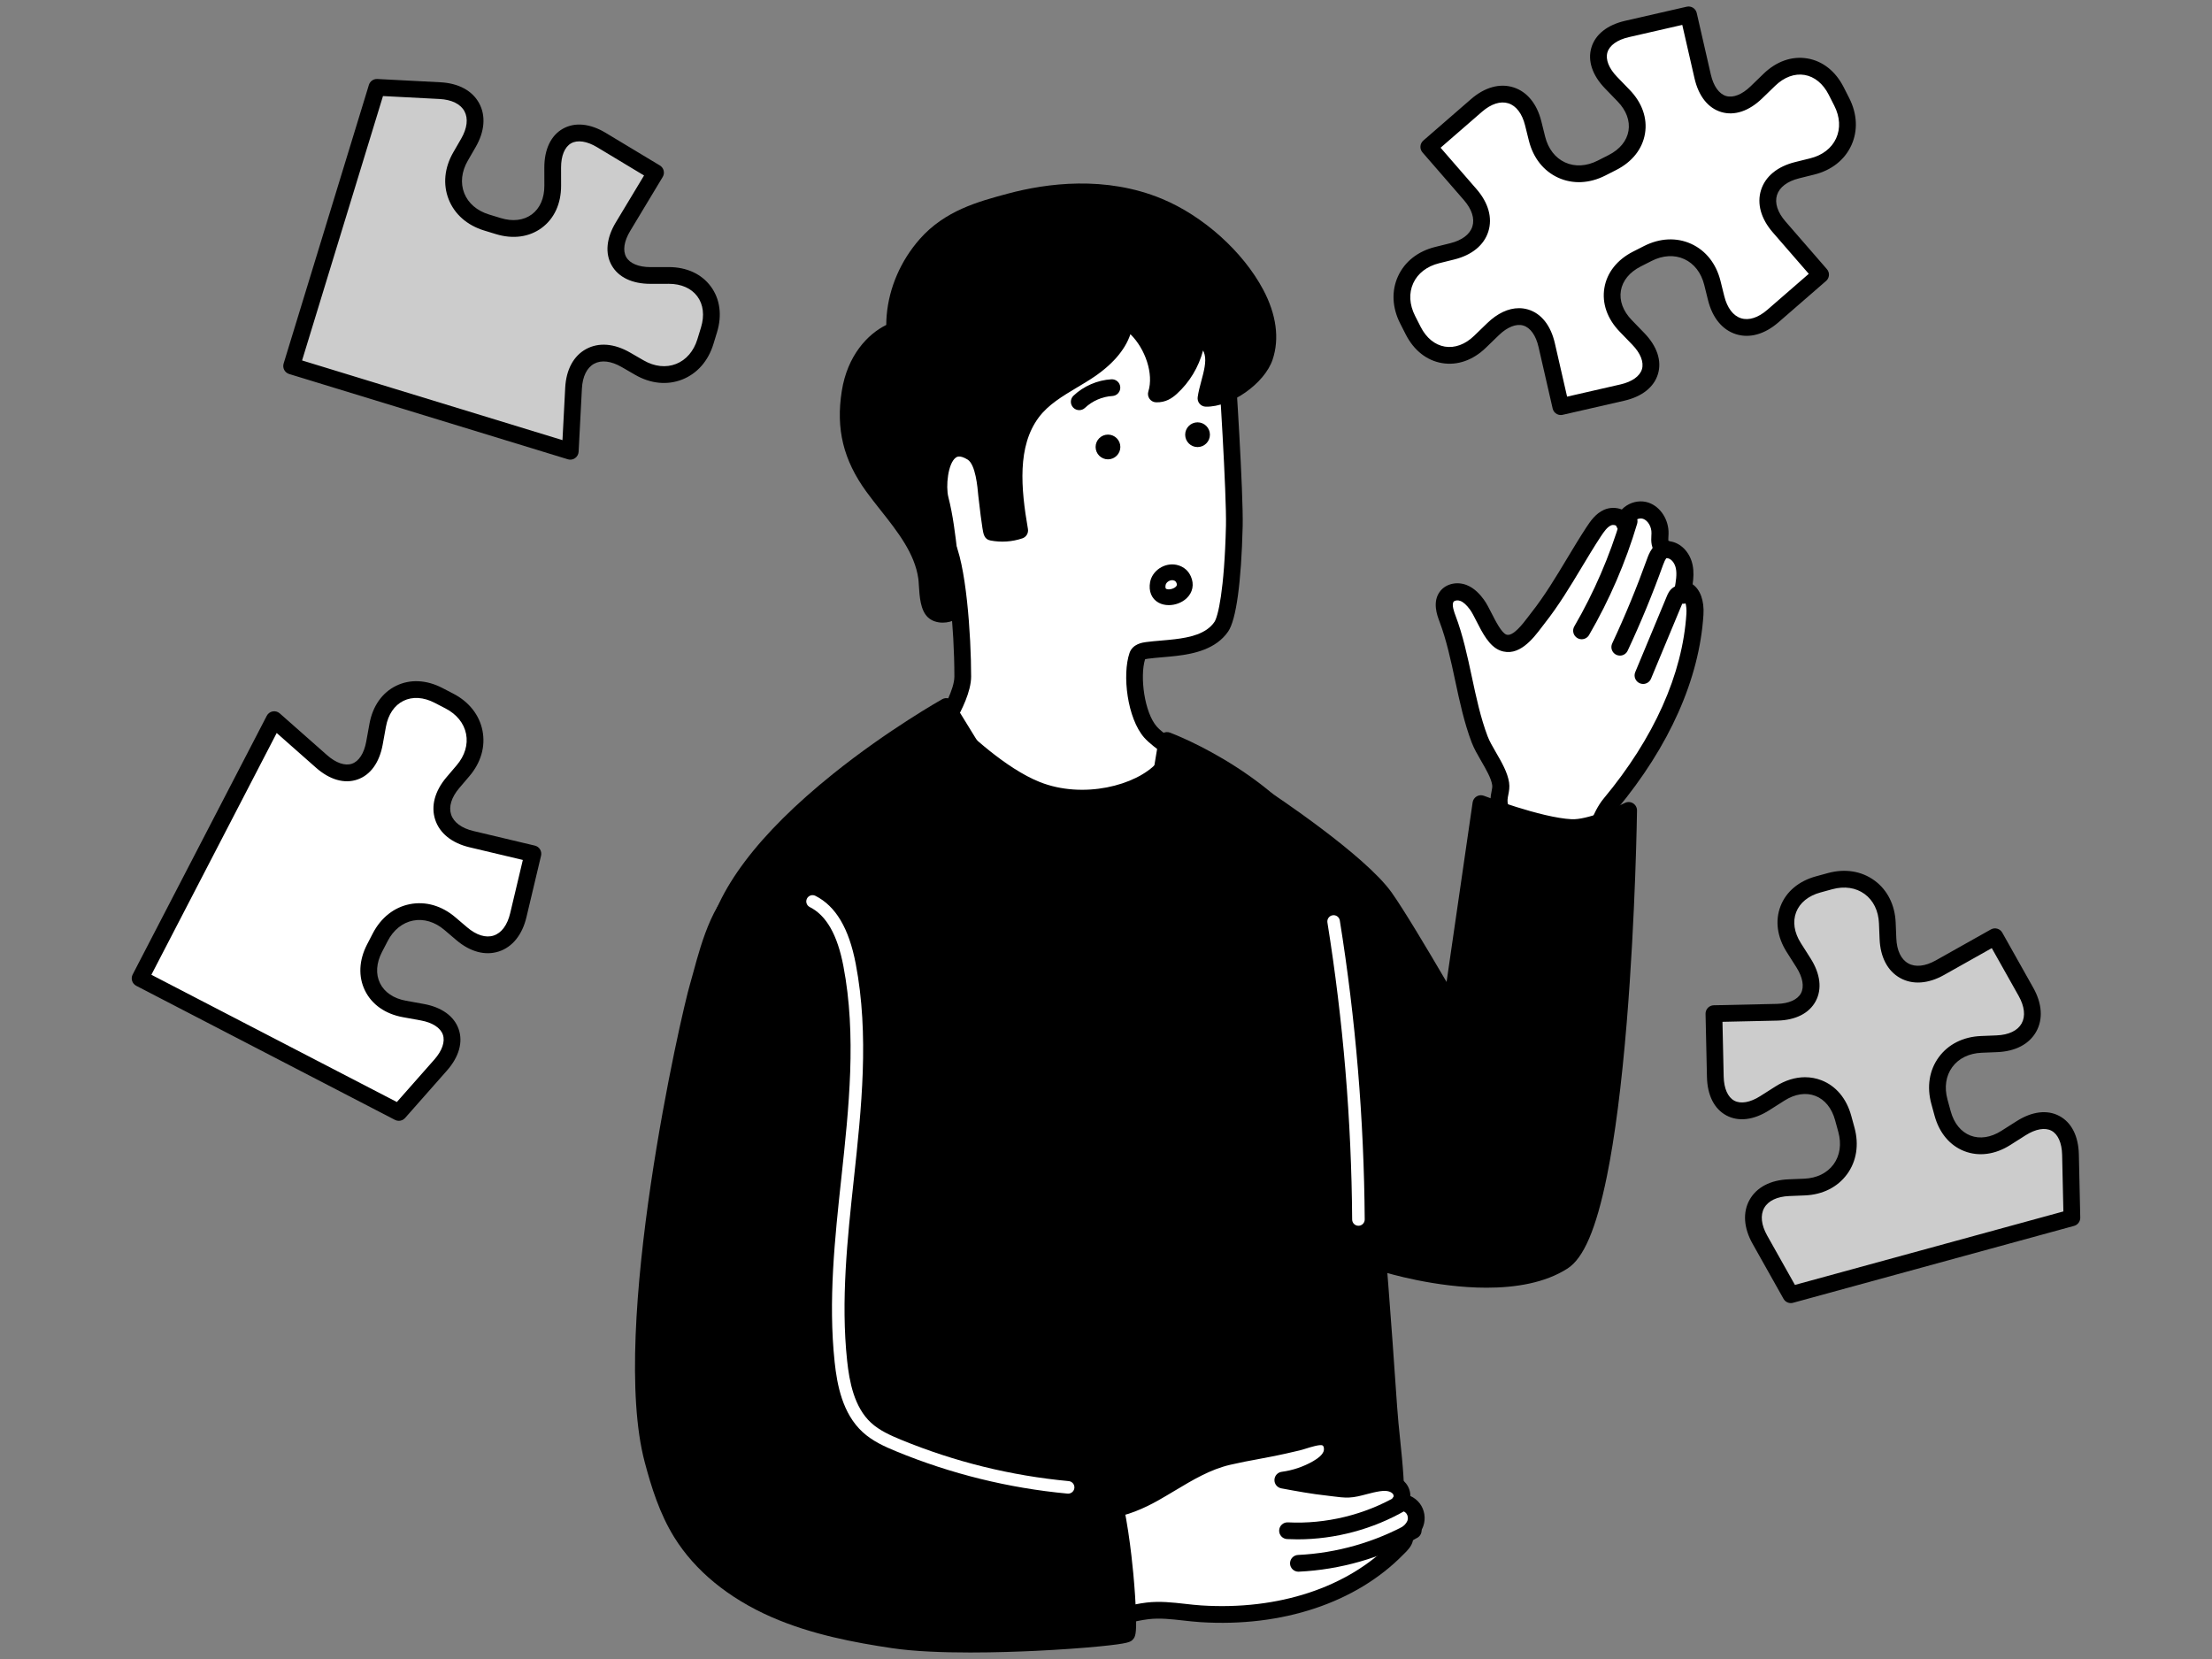 <?xml version="1.0" encoding="UTF-8"?><svg id="uuid-68271bc5-3a0b-4838-ab0e-210788620035" xmlns="http://www.w3.org/2000/svg" viewBox="0 0 680 510"><rect x="0" y="0" width="680" height="510" fill="#808080" stroke="none"/><g><path d="m201.525,53.068l-16.635-10.016c-8.254-4.97-14.997-1.153-14.982,8.482l.01,5.579c.014,9.633-7.513,15.21-16.726,12.391l-3.616-1.107c-9.214-2.819-12.809-11.952-7.99-20.295l2.402-4.16c4.819-8.342.889-15.578-8.732-16.079l-19.391-1.008h0l-26.214,85.66h0l85.661,26.215,1.01-19.392c.5-9.622,7.737-13.552,16.08-8.734l4.159,2.402c8.343,4.819,17.477,1.224,20.296-7.989l1.106-3.616c2.82-9.214-2.756-16.74-12.392-16.726l-5.578.009c-9.635.014-13.452-6.727-8.481-14.983l10.015-16.633Z" fill="#ccc"/><path d="m175.311,141.302c-.252,0-.506-.037-.753-.113l-85.661-26.215c-1.359-.416-2.123-1.854-1.707-3.213l26.214-85.66c.346-1.129,1.411-1.881,2.594-1.817l19.391,1.008c5.581.29,9.811,2.578,11.909,6.441,2.098,3.863,1.713,8.656-1.082,13.495l-2.402,4.16c-1.931,3.343-2.322,6.891-1.101,9.99,1.22,3.1,3.925,5.428,7.616,6.558l3.617,1.107c3.655,1.119,7.042.716,9.538-1.133,2.495-1.849,3.867-4.972,3.861-8.793l-.01-5.578c-.009-5.629,2.014-9.877,5.695-11.961,3.682-2.084,8.365-1.633,13.187,1.271l16.635,10.016c1.217.733,1.61,2.314.877,3.531l-10.015,16.633c-1.877,3.117-2.314,6.032-1.202,7.998,1.11,1.961,3.825,3.085,7.449,3.085h.026l5.577-.01h.032c5.484,0,10.067,2.11,12.907,5.944,2.846,3.84,3.527,8.851,1.918,14.108l-1.106,3.616c-1.598,5.221-5.005,9.091-9.594,10.898-4.59,1.807-9.721,1.297-14.449-1.433l-4.159-2.402c-3.23-1.866-6.237-2.227-8.466-1.016-2.23,1.211-3.564,3.929-3.758,7.655l-1.01,19.391c-.041.792-.444,1.52-1.094,1.974-.438.307-.954.465-1.476.465Zm-82.447-30.496l80.049,24.498.838-16.1c.29-5.582,2.578-9.812,6.441-11.91,3.863-2.098,8.656-1.714,13.495,1.081l4.159,2.402c3.342,1.931,6.89,2.321,9.991,1.102,3.1-1.221,5.429-3.925,6.558-7.615l1.106-3.616c1.119-3.656.717-7.044-1.132-9.539-1.845-2.491-4.96-3.861-8.772-3.861h-.024l-5.578.01h-.034c-5.613,0-9.847-2.022-11.927-5.695-2.084-3.682-1.633-8.365,1.271-13.188l8.688-14.429-14.431-8.689c-3.117-1.876-6.031-2.314-7.997-1.201-1.966,1.113-3.09,3.837-3.085,7.475l.01,5.578c.008,5.497-2.103,10.091-5.944,12.937-3.841,2.846-8.852,3.527-14.108,1.919l-3.617-1.107c-5.221-1.598-9.091-5.004-10.898-9.593-1.807-4.589-1.298-9.721,1.433-14.449l2.402-4.16c1.866-3.23,2.227-6.237,1.016-8.466-1.211-2.229-3.929-3.563-7.654-3.758l-17.385-.904-24.874,81.279Z"/></g><g><path d="m122.601,341.984l12.851-14.557c6.375-7.224,3.836-14.543-5.643-16.266l-5.489-.996c-9.481-1.722-13.608-10.13-9.174-18.684l1.74-3.358c4.434-8.554,14.066-10.445,21.404-4.201l3.657,3.112c7.338,6.244,15.164,3.684,17.391-5.691l4.487-18.892h0s-18.891-4.487-18.891-4.487c-9.374-2.227-11.936-10.053-5.692-17.391l3.113-3.658c6.244-7.338,4.354-16.969-4.2-21.404l-3.359-1.74c-8.555-4.434-16.962-.306-18.684,9.175l-.998,5.489c-1.721,9.48-9.04,12.019-16.265,5.643l-14.557-12.851h0s-41.224,79.533-41.224,79.533l79.533,41.225h0Z" fill="#fff"/><path d="m122.6,344.557c-.402,0-.808-.094-1.183-.288l-79.532-41.224c-1.262-.654-1.754-2.207-1.1-3.469l41.224-79.533c.365-.704,1.033-1.2,1.812-1.345.778-.145,1.581.076,2.175.601l14.557,12.851c2.728,2.407,5.516,3.36,7.65,2.623,2.134-.741,3.73-3.218,4.38-6.796l.998-5.489c.982-5.409,3.887-9.548,8.178-11.655,4.29-2.107,9.341-1.873,14.222.656l3.358,1.74c4.849,2.514,8.042,6.564,8.991,11.404.949,4.839-.477,9.794-4.015,13.952l-3.113,3.658c-2.417,2.841-3.314,5.733-2.525,8.144.789,2.411,3.223,4.214,6.852,5.076l18.891,4.488c.664.157,1.238.572,1.596,1.153.358.581.47,1.28.313,1.944l-4.488,18.891c-1.292,5.438-4.304,9.186-8.482,10.553-4.177,1.365-8.823.125-13.08-3.498l-3.657-3.112c-2.939-2.501-6.358-3.523-9.628-2.884-3.27.642-6.049,2.883-7.825,6.309l-1.74,3.357c-1.76,3.394-1.975,6.799-.606,9.587,1.369,2.788,4.194,4.699,7.955,5.382l5.488.996c5.538,1.006,9.352,3.761,10.739,7.757,1.387,3.997.1,8.522-3.625,12.743l-12.851,14.557c-.502.568-1.21.87-1.93.87Zm-76.063-44.898l75.464,39.116,11.521-13.051c2.407-2.727,3.362-5.516,2.622-7.651-.74-2.134-3.218-3.731-6.796-4.381l-5.488-.996c-5.409-.982-9.548-3.886-11.655-8.177-2.107-4.291-1.874-9.343.656-14.223l1.74-3.358c2.513-4.848,6.563-8.041,11.403-8.991,4.839-.951,9.795.475,13.953,4.014l3.657,3.112c2.842,2.418,5.734,3.315,8.145,2.525,2.411-.789,4.214-3.222,5.076-6.852l3.893-16.388-16.388-3.893c-5.438-1.292-9.186-4.304-10.554-8.482-1.367-4.178-.126-8.823,3.497-13.08l3.113-3.658c2.501-2.939,3.526-6.358,2.884-9.627-.641-3.27-2.882-6.049-6.309-7.826l-3.358-1.739c-3.394-1.759-6.799-1.974-9.586-.606-2.788,1.369-4.699,4.195-5.383,7.956l-.997,5.489c-1.006,5.538-3.76,9.351-7.756,10.738-3.996,1.387-8.522.1-12.743-3.626l-12.087-10.67-38.524,74.322Z"/></g><g><path d="m479.815,125.02l18.928-4.336c9.392-2.152,11.595-9.579,4.897-16.504l-3.879-4.01c-6.698-6.927-5.151-16.164,3.439-20.529l3.371-1.713c8.59-4.366,17.517-.287,19.839,9.064l1.158,4.662c2.322,9.351,10.173,11.832,17.447,5.514l14.658-12.733h0s-12.733-14.659-12.733-14.659c-6.318-7.274-3.836-15.126,5.515-17.449l4.659-1.157c9.353-2.322,13.432-11.25,9.066-19.84l-1.713-3.371c-4.366-8.59-13.604-10.137-20.53-3.438l-4.008,3.879c-6.927,6.698-14.354,4.494-16.507-4.899l-4.336-18.926h0l-18.927,4.336c-9.392,2.153-11.595,9.579-4.896,16.505l3.878,4.009c6.699,6.926,5.151,16.165-3.438,20.531l-3.371,1.713c-8.59,4.366-17.517.287-19.841-9.065l-1.156-4.66c-2.323-9.352-10.174-11.832-17.448-5.515l-14.66,12.734,12.732,14.659c6.319,7.274,3.838,15.126-5.512,17.448l-4.661,1.157c-9.351,2.323-13.431,11.251-9.065,19.841l1.714,3.372c4.365,8.588,13.604,10.136,20.53,3.438l4.01-3.878c6.926-6.699,14.353-4.495,16.503,4.896l4.338,18.929h0Z" fill="#fff"/><path d="m479.816,127.594c-.79,0-1.561-.364-2.059-1.029-.224-.299-.377-.638-.455-.992l-4.333-18.906c-.812-3.545-2.519-5.948-4.684-6.59-2.166-.642-4.907.439-7.522,2.968l-4.009,3.879c-3.952,3.822-8.726,5.491-13.439,4.702-4.715-.789-8.683-3.923-11.173-8.823l-1.714-3.372c-2.474-4.868-2.708-10.019-.658-14.505,2.049-4.486,6.097-7.682,11.396-8.999l4.662-1.157c3.62-.899,6.034-2.726,6.798-5.145.764-2.419-.162-5.302-2.609-8.118l-12.732-14.66c-.932-1.072-.818-2.698.255-3.629l14.66-12.734c4.22-3.665,8.851-4.955,13.043-3.629,4.191,1.325,7.242,5.041,8.589,10.466l1.157,4.661c.931,3.746,3.113,6.572,6.143,7.956,3.031,1.385,6.594,1.184,10.035-.565l3.371-1.713c3.408-1.732,5.567-4.374,6.08-7.437.513-3.063-.668-6.264-3.326-9.011l-3.878-4.01c-3.913-4.045-5.406-8.506-4.204-12.562,1.203-4.055,4.887-6.981,10.374-8.24l18.928-4.336c1.386-.317,2.765.548,3.083,1.934l4.336,18.926c.813,3.546,2.521,5.948,4.687,6.591,2.167.643,4.908-.439,7.523-2.968l4.007-3.878c3.952-3.823,8.724-5.495,13.439-4.703,4.715.789,8.683,3.923,11.174,8.824l1.713,3.371c2.474,4.868,2.708,10.02.658,14.505-2.05,4.486-6.098,7.681-11.398,8.997l-4.66,1.157c-3.621.899-6.035,2.727-6.8,5.145-.764,2.419.162,5.302,2.608,8.119l12.695,14.616c.237.261.421.572.536.916.341,1.024.005,2.135-.805,2.801l-14.607,12.689c-4.22,3.665-8.851,4.955-13.043,3.63-4.191-1.324-7.241-5.041-8.588-10.466l-1.158-4.662c-.93-3.746-3.111-6.571-6.142-7.956-3.03-1.383-6.594-1.183-10.035.565l-3.372,1.713c-3.408,1.732-5.568,4.373-6.081,7.436-.513,3.062.668,6.263,3.326,9.011l3.879,4.01c3.913,4.045,5.406,8.506,4.203,12.561-1.203,4.056-4.887,6.982-10.375,8.24l-18.846,4.317c-.216.057-.436.085-.655.085Zm-12.868-32.856c.948,0,1.884.134,2.8.406,4.055,1.204,6.98,4.888,8.237,10.374l3.763,16.419,16.42-3.762c3.546-.813,5.948-2.521,6.59-4.687.642-2.165-.439-4.907-2.968-7.521l-3.879-4.011c-3.822-3.951-5.491-8.724-4.702-13.438.789-4.714,3.924-8.682,8.825-11.173l3.371-1.713c4.868-2.474,10.019-2.708,14.504-.659,4.486,2.049,7.681,6.097,8.997,11.396l1.158,4.662c.899,3.62,2.726,6.035,5.145,6.799,2.419.766,5.302-.161,8.118-2.608l12.716-11.046-11.045-12.717c-3.665-4.22-4.954-8.852-3.63-13.043,1.325-4.192,5.042-7.242,10.467-8.589l4.66-1.157c3.747-.93,6.573-3.112,7.957-6.142,1.384-3.03,1.184-6.594-.565-10.035l-1.713-3.371c-1.732-3.408-4.373-5.568-7.437-6.081-3.064-.514-6.263.668-9.011,3.326l-4.008,3.879c-4.048,3.913-8.509,5.407-12.565,4.203-4.056-1.204-6.982-4.888-8.239-10.375l-3.762-16.418-16.419,3.762c-3.546.813-5.948,2.521-6.59,4.687-.642,2.165.44,4.907,2.969,7.521l3.878,4.01c3.822,3.951,5.491,8.724,4.702,13.439-.789,4.715-3.923,8.683-8.824,11.174l-3.371,1.713c-4.867,2.474-10.019,2.708-14.505.658-4.486-2.049-7.682-6.097-8.999-11.397l-1.157-4.661c-.899-3.62-2.727-6.035-5.145-6.799-2.419-.764-5.302.162-8.118,2.608l-12.717,11.046,11.045,12.717c3.665,4.219,4.955,8.851,3.631,13.043-1.324,4.191-5.041,7.242-10.465,8.589l-4.662,1.157c-3.746.931-6.571,3.112-7.956,6.143-1.384,3.03-1.184,6.594.565,10.035l1.713,3.372c1.732,3.408,4.373,5.567,7.436,6.08,3.063.515,6.264-.668,9.011-3.325l4.009-3.879c3.133-3.03,6.515-4.609,9.764-4.609Z"/></g><g><path d="m636.932,374.371l-.429-19.414c-.214-9.633-7.043-13.289-15.178-8.125l-4.71,2.99c-8.134,5.163-16.871,1.785-19.414-7.509l-.998-3.648c-2.543-9.294,3.253-17.214,12.88-17.603l4.8-.195c9.627-.388,13.641-7.578,8.921-15.977l-9.515-16.926h0l-16.926,9.515c-8.399,4.72-15.588.707-15.977-8.92l-.193-4.799c-.388-9.628-8.31-15.423-17.604-12.88l-3.647.998c-9.294,2.543-12.672,11.28-7.509,19.414l2.99,4.709c5.164,8.135,1.507,14.964-8.125,15.178l-19.414.43h0l.43,19.413c.213,9.633,7.043,13.289,15.177,8.125l4.71-2.99c8.135-5.164,16.871-1.784,19.414,7.509l.998,3.648c2.543,9.293-3.253,17.215-12.879,17.602l-4.8.195c-9.626.387-13.641,7.578-8.919,15.977l9.514,16.927,86.405-23.645Z" fill="#ccc"/><path d="m550.526,400.588c-.912,0-1.779-.487-2.243-1.313l-9.514-16.927c-2.739-4.873-3.067-9.67-.924-13.508,2.143-3.838,6.399-6.076,11.983-6.3l4.799-.194c3.857-.155,7.064-1.722,9.031-4.41,1.967-2.689,2.49-6.22,1.471-9.943l-.999-3.648c-1.009-3.687-3.16-6.334-6.056-7.455-2.897-1.12-6.27-.61-9.497,1.439l-4.71,2.99c-4.752,3.016-9.423,3.578-13.152,1.582s-5.852-6.195-5.976-11.823l-.43-19.412c-.015-.682.241-1.343.713-1.836.472-.493,1.12-.779,1.802-.794l19.414-.43c3.636-.081,6.334-1.269,7.399-3.261,1.066-1.991.559-4.895-1.39-7.966l-2.99-4.709c-2.946-4.642-3.619-9.653-1.894-14.111,1.724-4.459,5.594-7.712,10.896-9.163l3.647-.998c5.266-1.442,10.36-.631,14.341,2.282,3.98,2.912,6.293,7.52,6.513,12.976l.193,4.799c.15,3.727,1.453,6.461,3.667,7.697,2.215,1.236,5.225.911,8.478-.916l16.926-9.515c1.238-.697,2.808-.257,3.504.982l9.515,16.926c2.739,4.873,3.066,9.67.923,13.508-2.143,3.838-6.399,6.075-11.983,6.3l-4.799.194c-3.857.155-7.064,1.722-9.031,4.411s-2.49,6.219-1.471,9.942l.998,3.648c1.009,3.687,3.16,6.335,6.057,7.455,2.897,1.12,6.269.61,9.497-1.44l4.71-2.99c4.752-3.016,9.423-3.578,13.152-1.582,3.73,1.997,5.853,6.195,5.977,11.823l.429,19.414c.026,1.18-.754,2.227-1.893,2.538l-86.405,23.644c-.226.062-.454.092-.679.092Zm4.374-69.434c1.721,0,3.412.31,5.031.937,4.458,1.724,7.712,5.594,9.163,10.896l.999,3.648c1.441,5.267.631,10.359-2.282,14.34-2.912,3.98-7.521,6.293-12.976,6.513l-4.799.194c-3.728.15-6.461,1.452-7.698,3.667-1.237,2.215-.911,5.226.917,8.478l8.529,15.175,82.53-22.584-.385-17.405c-.081-3.637-1.269-6.334-3.261-7.4-1.992-1.065-4.895-.559-7.965,1.391l-4.71,2.99c-4.641,2.945-9.652,3.618-14.111,1.895-4.459-1.725-7.713-5.594-9.164-10.897l-.998-3.648c-1.441-5.266-.631-10.359,2.281-14.339,2.912-3.981,7.521-6.294,12.976-6.514l4.799-.195c3.728-.15,6.461-1.452,7.698-3.667,1.237-2.215.912-5.225-.916-8.478l-8.254-14.682-14.683,8.254c-4.873,2.738-9.67,3.067-13.508.923-3.838-2.143-6.075-6.398-6.301-11.983l-.193-4.799c-.155-3.856-1.721-7.063-4.41-9.03-2.689-1.968-6.22-2.49-9.944-1.471l-3.647.998c-3.687,1.009-6.335,3.16-7.455,6.057-1.121,2.897-.61,6.27,1.439,9.497l2.989,4.709c3.017,4.752,3.579,9.423,1.582,13.152s-6.195,5.852-11.822,5.977l-16.842.372.373,16.84c.081,3.637,1.269,6.334,3.26,7.4,1.992,1.067,4.895.56,7.965-1.39l4.71-2.99c2.956-1.876,6.062-2.83,9.08-2.83Z"/></g><g><g><g><g><path d="m461.075,248.08c-.843-3.005.603-4.794.237-7.171-.667-4.329-4.855-9.423-6.451-13.624-4.468-11.763-5.431-25.421-9.899-37.184-.842-2.218-1.619-4.931-.132-6.78,1.151-1.432,3.332-1.699,5.045-1.037,1.714.662,3.031,2.065,4.124,3.542,2.172,2.937,4.532,10.31,8.088,11.692,4.384,1.704,8.415-4.616,10.711-7.524,6.533-8.274,11.34-17.719,17.108-26.508,1.141-1.719,2.38-3.523,4.263-4.366,1.883-.843,4.574-.216,5.183,1.755.237-2.938,3.838-4.831,6.62-3.859,2.783.972,4.436,4.084,4.339,7.03-.051,1.552-.369,3.443.881,4.363.649.478,1.515.494,2.295.696,2.272.587,3.811,2.827,4.274,5.128s.058,4.676-.349,6.987c3.071.441,3.829,4.507,3.633,7.604-1.368,21.616-12.182,41.701-26.042,58.346-4.037,4.848-5.011,13.553-10.614,15.848-5.94,2.433-14.572-1.646-18.393-6.092-2.083-2.422-4.053-5.751-4.922-8.847Z" fill="#fff"/><path d="m480.418,266.365c-2.188,0-4.545-.453-6.943-1.356-3.695-1.39-7.234-3.772-9.469-6.371-2.505-2.914-4.546-6.596-5.459-9.849h0c-.648-2.308-.3-4.071-.021-5.487.156-.794.28-1.42.191-1.993-.323-2.098-1.856-4.745-3.338-7.306-1.108-1.915-2.254-3.894-2.972-5.785-2.305-6.069-3.707-12.63-5.063-18.976-1.315-6.152-2.674-12.514-4.836-18.208-.696-1.832-2.325-6.123.276-9.358,1.787-2.222,5.093-2.979,8.038-1.841,2.525.975,4.228,2.996,5.289,4.431.842,1.138,1.628,2.684,2.46,4.32,1.199,2.357,3.011,5.919,4.468,6.485,2.026.786,5.129-3.319,6.796-5.525.324-.429.626-.828.903-1.178,4.09-5.181,7.587-10.999,10.969-16.626,1.923-3.199,3.911-6.506,6.004-9.696,1.165-1.755,2.75-4.143,5.386-5.322,1.686-.755,3.758-.785,5.472-.093.409-.434.879-.826,1.403-1.168,2.079-1.354,4.646-1.701,6.867-.924,3.674,1.284,6.238,5.319,6.098,9.595-.008.238-.021.483-.035.732-.023.42-.059,1.069-.017,1.439.127.028.278.055.395.077.292.054.583.11.866.183,3.043.786,5.473,3.593,6.19,7.151.412,2.042.272,4.04.003,5.904,2.342,1.632,3.603,5.023,3.328,9.372-1.249,19.726-10.462,40.426-26.644,59.86-1.342,1.612-2.342,3.846-3.401,6.211-1.89,4.222-3.844,8.588-8.235,10.387-1.495.612-3.175.917-4.969.917Zm-16.814-18.995c.705,2.513,2.386,5.519,4.385,7.844,3.435,3.996,10.914,7.211,15.407,5.374,2.447-1.002,3.897-4.242,5.432-7.672,1.157-2.586,2.354-5.259,4.159-7.426,15.465-18.572,24.261-38.225,25.439-56.831.158-2.492-.477-4.708-1.386-4.838-.704-.102-1.336-.483-1.753-1.059-.417-.575-.583-1.296-.46-1.996.36-2.049.733-4.169.361-6.013-.312-1.55-1.282-2.826-2.357-3.104-.166-.043-.336-.072-.506-.104-.734-.136-1.741-.322-2.69-1.021-2.218-1.633-2.068-4.336-1.978-5.951.012-.208.023-.414.03-.614.065-1.975-1.068-3.936-2.581-4.465-.674-.235-1.564-.091-2.268.368-.244.159-.818.597-.868,1.223-.101,1.255-1.079,2.262-2.331,2.399-1.247.142-2.424-.633-2.796-1.836-.118-.184-.945-.426-1.601-.132-1.155.517-2.071,1.799-3.147,3.421-2.029,3.092-3.99,6.354-5.886,9.509-3.466,5.767-7.051,11.731-11.349,17.174-.257.325-.536.695-.835,1.091-2.68,3.545-7.165,9.479-12.889,7.254-3.326-1.293-5.409-5.387-7.246-8.999-.73-1.436-1.42-2.793-2.002-3.579-1.068-1.443-2.008-2.287-2.958-2.654-.759-.293-1.717-.184-2.053.233-.717.891.23,3.384.541,4.203,2.305,6.069,3.707,12.63,5.063,18.976,1.315,6.152,2.674,12.514,4.836,18.208.567,1.493,1.558,3.206,2.608,5.019,1.725,2.981,3.509,6.064,3.983,9.137.229,1.483-.015,2.718-.229,3.808-.223,1.132-.384,1.951-.075,3.053h0Z"/></g><path d="m505.119,210.258c-.336,0-.678-.065-1.008-.202-1.339-.557-1.973-2.095-1.415-3.433l9.711-23.328c.284-.683.761-1.828,1.874-2.628.882-.633,2.04-.876,3.098-.654.988.208,1.806.788,2.304,1.633.736,1.249.321,2.859-.929,3.596-.506.299-1.07.408-1.613.349l-9.596,23.05c-.42,1.009-1.397,1.618-2.426,1.618Z"/><path d="m497.988,201.545c-.373,0-.752-.08-1.112-.249-1.313-.615-1.88-2.179-1.264-3.492,3.951-8.436,7.549-17.157,10.695-25.922.543-1.514,1.815-5.061,5.284-5.677,1.428-.254,2.791.698,3.045,2.126.254,1.428-.698,2.791-2.126,3.045-.004.001-.481.109-1.26,2.28-3.2,8.919-6.862,17.793-10.882,26.376-.447.953-1.393,1.513-2.38,1.513Z"/><path d="m486.231,196.513c-.448,0-.902-.115-1.317-.356-1.254-.729-1.68-2.336-.951-3.59,6.047-10.408,10.855-21.535,14.289-33.072.414-1.39,1.874-2.183,3.266-1.767,1.39.414,2.181,1.876,1.768,3.266-3.552,11.935-8.526,23.445-14.781,34.212-.487.839-1.368,1.307-2.273,1.307Z"/><g><path d="m502.044,246.957c-.756-.478-1.706-.529-2.509-.134-2.997,1.473-11.786,5.242-16.386,5.019-9.467-.466-26.791-7.137-26.965-7.204-.73-.284-1.55-.218-2.227.177-.676.395-1.136,1.077-1.249,1.852l-8.011,55.197c-6.2-10.604-13.135-22.183-16.835-27.424-8.18-11.587-36.768-30.501-37.981-31.301-.889-.586-2.049-.563-2.915.057-.866.621-1.26,1.712-.99,2.742l37.486,143.221c.225.86.878,1.543,1.726,1.806.972.302,16.037,4.893,31.822,4.892,8.846,0,17.92-1.443,24.86-5.89,4.972-3.187,8.82-12.19,12.108-28.332,2.464-12.094,4.521-28.047,6.114-47.414,2.706-32.891,3.147-64.74,3.151-65.058.012-.895-.442-1.731-1.198-2.209Z"/><path d="m390.935,295.7c-3.995-11.986-30.72-65.092-31.855-67.347-.402-.799-1.19-1.331-2.08-1.407l-71.331-6.062c-.735-.061-1.458.192-1.991.7-.533.507-.824,1.218-.799,1.953l8.961,260.486c.047,1.378,1.173,2.475,2.553,2.485l35.394.257c4.91-.059,9.389-.319,13.313-.771,10.593-1.221,20.268-2.799,28.79-4.693l-.229.14c-1.213.741-1.595,2.324-.855,3.537.741,1.213,2.325,1.596,3.537.854l14.996-9.16c.744-.454,1.207-1.255,1.231-2.126.46-17.039,4.377-166.816.367-178.845Z"/><g><path d="m361.432,199.065c-3.092.369-6.178.519-8.808.871-1.173.157-2.568.486-2.955,1.608-2.126,6.199-.45,18.41,4.004,23.51,2.235,2.559,8.245,6.342,8.245,6.342l-4.298,4.763c-8.6,9.53-27.056,11.381-38.979,6.621-13.421-5.359-28.073-20.897-28.073-20.897,0,0,5.393-8.386,5.393-13.911,0-12.893-1.599-34.641-5.247-41.267-5.933-10.777-6.007-38.918-3.459-51.493,3.806-18.78,12.149-27.142,29.541-30.935,8.823-1.924,17.981-3.263,26.98-3.345,2.717-.025,5.445-.049,8.139.303,4.884.638,9.599,2.533,13.567,5.453,8.152,5.999,10.355,13.323,11.326,22.569.561,5.344,2.863,43.007,2.636,52.433-.473,19.699-2.387,28.625-4.01,30.984-3.021,4.39-8.522,5.736-14.003,6.39Z" fill="#fff"/><path d="m332.851,247.855c-5.447,0-10.755-.925-15.163-2.685-13.79-5.506-28.377-20.87-28.991-21.521-.811-.86-.932-2.163-.292-3.157,1.386-2.16,4.984-8.621,4.984-12.519,0-14.944-1.884-34.497-4.928-40.026-6.582-11.957-6.154-41.269-3.727-53.245,3.977-19.624,12.813-28.859,31.514-32.937,10.153-2.215,19.151-3.328,27.505-3.405,2.765-.024,5.624-.051,8.496.325,5.327.696,10.431,2.747,14.758,5.932,8.815,6.487,11.316,14.435,12.359,24.373.551,5.244,2.885,42.984,2.65,52.764-.415,17.302-2,28.802-4.463,32.381-3.72,5.405-10.407,6.841-15.817,7.487h0c-1.513.181-3.003.309-4.444.432-1.547.133-3.008.258-4.327.435-.515.069-.805.145-.962.2-1.631,5.328-.204,16.311,3.608,20.675,1.627,1.862,6.094,4.86,7.678,5.857.643.405,1.074,1.073,1.178,1.825.104.752-.13,1.512-.639,2.076l-4.298,4.763c-6.169,6.837-16.656,9.972-26.68,9.972Zm-39.047-26.351c3.878,3.861,15.359,14.72,25.793,18.886,13.316,5.316,29.721,1.129,36.114-5.956l2.296-2.544c-2.045-1.411-4.787-3.446-6.27-5.144-5.194-5.946-6.816-19.286-4.5-26.037.957-2.777,4.036-3.188,5.048-3.323,1.439-.193,2.96-.323,4.57-.461,1.399-.12,2.845-.244,4.274-.415,4.604-.55,9.652-1.609,12.188-5.294,1.096-1.592,3.078-9.616,3.557-29.587.224-9.324-2.089-47.012-2.623-52.102-.927-8.827-2.972-15.379-10.291-20.766-3.629-2.671-7.908-4.391-12.375-4.974-2.518-.329-5.076-.307-7.782-.281-7.997.073-16.651,1.148-26.456,3.286-16.553,3.61-24.024,11.451-27.567,28.932-2.571,12.684-2.164,40.015,3.191,49.742,4.055,7.365,5.566,29.982,5.566,42.508,0,4.657-3.03,10.576-4.732,13.532Zm67.628-22.439h.005-.005Z"/></g><path d="m430.418,442.506c-.362-3.51-.703-6.826-.928-10.126-1.849-27.078-3.57-49.349-5.417-70.088-.597-6.706-.943-14.072-1.309-21.869-1.18-25.134-2.518-53.621-13.019-73.973-14.208-27.527-48.63-40.691-50.089-41.237-.72-.27-1.524-.204-2.19.181-.666.385-1.125,1.048-1.251,1.807l-11.92,71.814-51.19-83.178c-.723-1.175-2.244-1.57-3.447-.898-.164.092-16.577,9.32-33.559,22.957-23.076,18.531-36.209,35.991-39.037,51.897-6.293,35.397-3.334,73.457-.472,110.263.544,6.995,1.106,14.227,1.577,21.175.229,3.382.241,7.703.255,12.706.047,17.487.112,41.436,10.337,50.982,10.296,9.614,30.336,11.827,49.786,11.827,9.493,0,18.846-.528,26.855-.979,3.677-.207,7.15-.403,10.027-.505,31.305-1.113,62.851-4.274,93.761-9.395,16.226-2.689,21.542-4.926,22.388-21.195.378-7.27-.402-14.842-1.156-22.165Z"/><path d="m368.144,137.435c-2.097,0-3.803-1.706-3.803-3.803s1.706-3.803,3.803-3.803,3.803,1.706,3.803,3.803-1.706,3.803-3.803,3.803Z"/><path d="m340.608,141.207c-2.097,0-3.803-1.706-3.803-3.803s1.706-3.803,3.803-3.803,3.803,1.706,3.803,3.803-1.706,3.803-3.803,3.803Z"/><g><path d="m324.96,474.319c.693-4.756,2.564-9.085,6.262-10.743,1.95-.874,6.886.698,9.375.506,4.76-.367,10.065-2.753,14.164-5.06,7.378-4.152,14.438-9.29,22.861-11.24,7.654-1.772,10.305-1.785,21.278-4.405,2.451-.585,6.693-2.504,8.898-1.301,1.773.967,2.203,3.429,1.397,5.252-.806,1.823-2.522,3.103-4.276,4.11-3.232,1.856-6.845,3.076-10.559,3.566,4.635.862,9.279,1.72,13.969,2.223,2.003.215,4.257.64,6.254.564,2.309-.088,4.847-1.017,7.11-1.499,1.483-.316,2.988-.634,4.501-.534s3.06.676,4.007,1.86c.947,1.184,1.116,3.039.131,4.191,1.568-.066,3.148.684,4.089,1.939s1.218,2.982.715,4.469c-.581,1.719-2.054,2.96-3.478,4.085.76,1.24-1.298,2.966-2.062,3.749-15.161,15.533-38.516,21.454-60.427,20.049-5.439-.349-10.904-1.542-16.371-.9-10.926,1.283-21.406,8.214-26.781-6.84-1.179-3.305-1.8-8.921-1.054-14.042Z" fill="#fff"/><path d="m337.214,500.478c-5.4,0-10.43-2.312-13.623-11.251-1.445-4.051-1.918-10.19-1.177-15.278.942-6.47,3.624-10.868,7.756-12.72,1.84-.826,4.289-.45,6.882-.055,1.227.187,2.618.402,3.347.344,4.486-.346,9.6-2.766,13.1-4.736,1.645-.926,3.319-1.928,4.937-2.898,5.753-3.445,11.701-7.008,18.605-8.606,3.41-.789,5.84-1.235,8.413-1.707,3.317-.608,6.747-1.237,12.848-2.694.494-.118,1.14-.321,1.823-.535,2.79-.875,6.263-1.963,8.904-.523,2.495,1.36,4.119,4.931,2.518,8.551-1.184,2.678-3.619,4.308-5.348,5.301-.341.196-.688.386-1.038.569,1.144.161,2.292.307,3.441.43.571.061,1.163.139,1.763.218,1.42.187,2.887.378,4.119.334,1.275-.049,2.803-.456,4.281-.85.784-.209,1.596-.425,2.391-.594,1.558-.333,3.325-.707,5.208-.585,2.409.16,4.54,1.188,5.845,2.82.907,1.134,1.361,2.523,1.359,3.882,1.141.512,2.155,1.304,2.911,2.312,1.448,1.93,1.867,4.55,1.094,6.836-.622,1.842-1.847,3.191-3.191,4.352-.26,1.835-1.844,3.378-2.659,4.172-.108.105-.206.2-.287.283-14.491,14.846-37.249,22.432-62.433,20.82-1.772-.114-3.545-.314-5.26-.507-3.699-.417-7.193-.811-10.647-.405-2.225.261-4.504.789-6.708,1.299-3,.695-6.146,1.422-9.174,1.422Zm-12.254-26.159l2.546.371c-.724,4.974-.025,10.126.932,12.807,3.441,9.636,8.465,8.472,16.789,6.546,2.341-.542,4.761-1.102,7.268-1.397,4.043-.474,7.998-.029,11.824.402,1.73.195,3.365.379,5.012.485,23.686,1.522,44.98-5.507,58.421-19.278.107-.11.237-.237.38-.376.24-.233.73-.711,1.002-1.064-.188-.927.147-1.915.927-2.531,1.192-.942,2.291-1.871,2.635-2.89.23-.681.095-1.526-.336-2.102-.431-.576-1.201-.954-1.924-.912-1.023.043-1.974-.526-2.421-1.446-.447-.921-.307-2.02.359-2.798.082-.095.08-.58-.184-.91-.4-.5-1.211-.837-2.168-.9-1.167-.077-2.502.207-3.792.482-.669.143-1.383.333-2.14.535-1.751.466-3.561.949-5.41,1.019-1.666.061-3.353-.159-4.986-.373-.558-.073-1.108-.146-1.64-.203-4.861-.521-9.591-1.401-14.166-2.251-1.244-.232-2.135-1.333-2.102-2.598.033-1.265.981-2.318,2.236-2.483,3.364-.444,6.689-1.566,9.615-3.246,1.75-1.005,2.768-1.933,3.204-2.919.312-.706.17-1.709-.276-1.952-.737-.389-3.762.558-4.901.915-.771.242-1.5.47-2.168.63-6.234,1.489-9.889,2.158-13.114,2.75-2.513.461-4.886.896-8.181,1.659-6.115,1.416-11.462,4.618-17.122,8.008-1.648.987-3.352,2.008-5.058,2.967-3.953,2.225-9.804,4.964-15.228,5.383-1.319.101-2.873-.136-4.52-.387-1.277-.195-3.414-.521-4.033-.323-3.218,1.444-4.35,6.104-4.736,8.753l-2.546-.371Z"/></g><path d="m398.871,473.214c-1.068,0-2.133-.027-3.198-.08-1.419-.071-2.512-1.28-2.441-2.699.071-1.42,1.28-2.51,2.699-2.441,11.605.586,23.536-2.306,33.59-8.135,1.229-.713,2.803-.294,3.517.935.713,1.229.294,2.804-.935,3.516-9.981,5.788-21.669,8.903-33.231,8.903Z"/><path d="m399.146,483.158c-1.365,0-2.503-1.073-2.568-2.451-.067-1.42,1.029-2.625,2.449-2.692,11.929-.564,23.743-3.944,34.166-9.774,1.241-.693,2.808-.25,3.502.99.694,1.24.251,2.808-.989,3.502-11.115,6.216-23.714,9.821-36.435,10.422-.041.002-.083.003-.124.003Z"/><path d="m349.223,496.42c-.101-3.549-.395-8.052-.828-12.68-.527-5.628-2.053-19.617-4.844-27.938-.39-1.164-1.546-1.893-2.765-1.734-20.645,2.635-64.403-4.885-70.27-9.694h0c-8.672-7.111-7.273-29.221-6.437-42.431.136-2.15.265-4.181.333-5.878.428-10.694,1.296-21.267,2.58-31.427l.209-1.65c1.812-14.267,3.377-26.588-.396-41.521-3.293-13.034-9.203-26.032-18.068-39.738-2.245-3.472-4.978-7.376-9.002-9.769-3.837-2.282-7.529-2.732-10.974-1.336-8.948,3.624-13.135,19.073-15.636,28.303-.374,1.378-.696,2.568-.983,3.527-2.735,9.134-24.826,106.106-13.946,147.037,2.037,7.662,4.544,15.76,9.063,23.066,6.358,10.28,16.698,18.768,29.901,24.547,12.328,5.396,25.663,7.864,37.082,9.565,6.789,1.012,15.594,1.332,24.015,1.332,7.654,0,14.99-.264,20.205-.514,7.05-.337,13.991-.822,19.544-1.367,9.09-.891,9.548-1.374,10.24-2.104.804-.849,1.14-1.824.976-7.596Z"/><path d="m331.774,126.085c-.681,0-1.361-.269-1.867-.802-.978-1.031-.935-2.659.096-3.637,3.121-2.96,7.374-4.8,11.668-5.046,1.419-.069,2.635,1.004,2.716,2.422.081,1.419-1.003,2.635-2.421,2.716-3.099.177-6.169,1.505-8.421,3.641-.498.472-1.135.707-1.77.707Z"/></g></g><path d="m388.33,89.058c-6.225-11.723-18.462-22.697-31.172-27.957-17.32-7.167-35.337-4.803-47.402-1.558-9.05,2.434-19.307,5.193-27.027,13.966-5.833,6.627-9.438,14.956-10.153,23.449h0c-.082.976-.125,1.956-.13,2.931-5.761,2.846-11.946,9.416-13.671,20.317-1.846,11.667.481,21.207,7.546,30.931,1.384,1.905,2.911,3.835,4.389,5.701,5.168,6.528,10.511,13.28,11.596,21.059.071.508.119,1.284.169,2.107.21,3.411.47,7.656,2.834,9.818,1.212,1.108,2.856,1.584,4.493,1.584,1.479,0,2.952-.388,4.097-1.049,2.141-1.236,3.156-3.426,2.649-5.716-1.054-4.765-1.643-9.785-2.213-14.64-.666-5.676-1.356-11.545-2.792-17.176-.846-3.318-.137-10.362,2.267-12.136.301-.222,1.216-.897,3.64.587,2.453,1.503,3.059,8.462,3.287,11.082l.006.063c.05.584.403,3.576.741,6.161.206,1.573.385,2.841.533,3.768.281,1.762.546,3.427,2.409,3.793,3.28.648,6.69.425,9.861-.645,1.203-.406,1.93-1.628,1.713-2.878-2.184-12.579-3.292-25.442,3.336-34.316,2.921-3.909,7.257-6.499,11.847-9.242,1.354-.809,2.755-1.646,4.11-2.516,6.392-4.105,10.537-8.815,12.209-13.813,4.578,4.483,7.211,12.202,5.517,17.601-.24.766-.109,1.6.355,2.256.464.655,1.207,1.057,2.009,1.085,3.007.104,4.992-1.331,6.387-2.595,3.917-3.551,6.73-8.251,8.073-13.349.201.405.362.837.478,1.286.566,2.203-.247,5.238-1.034,8.173-.439,1.639-.893,3.333-1.105,4.913-.097.726.119,1.459.596,2.015.476.557,1.167.883,1.899.9,7.723.166,18.085-7.137,20.543-14.472,2.158-6.437,1.159-13.868-2.888-21.488Z"/><path d="m328.365,459.166c-.06,0-.121-.003-.182-.009-18.121-1.691-35.842-6.062-52.669-12.99-3.565-1.468-7.302-3.137-10.359-5.954-6.172-5.687-7.824-14.482-8.573-21.51-2.01-18.847.06-38.053,2.062-56.627,2.318-21.504,4.715-43.74.629-65.076-1.847-9.643-5.232-15.585-10.35-18.165-.952-.48-1.334-1.64-.854-2.592.48-.952,1.64-1.333,2.592-.854,6.258,3.156,10.315,9.987,12.402,20.886,4.194,21.902,1.766,44.429-.582,66.215-1.98,18.371-4.028,37.368-2.062,55.804.678,6.355,2.126,14.267,7.35,19.08,2.589,2.385,5.971,3.888,9.213,5.223,16.472,6.782,33.819,11.061,51.558,12.717,1.061.099,1.841,1.039,1.742,2.101-.093,1-.934,1.75-1.919,1.75Z" fill="#fff"/><path d="m417.602,376.818c-1.06,0-1.922-.855-1.93-1.917-.209-30.492-2.768-61.218-7.607-91.323-.169-1.052.547-2.042,1.599-2.211,1.052-.173,2.042.546,2.212,1.599,4.87,30.299,7.446,61.221,7.656,91.909.007,1.065-.851,1.935-1.916,1.943h-.014Z" fill="#fff"/></g><path d="m359.304,186.025c-1.128,0-2.222-.244-3.147-.754-2.141-1.18-3.113-3.542-2.6-6.319.311-1.682,1.359-3.228,2.876-4.241,1.578-1.055,3.495-1.444,5.26-1.067,1.129.241,2.144.753,2.933,1.483.595.55,1.081,1.237,1.446,2.041h0c1.11,2.451.607,4.993-1.347,6.799-1.447,1.338-3.483,2.059-5.42,2.059Zm1.041-7.668c-.402,0-.836.137-1.216.39-.433.289-.724.685-.799,1.086-.083.452-.122,1.024.169,1.185.624.342,2.128.122,2.928-.618.41-.379.466-.69.221-1.23h0c-.094-.208-.204-.373-.319-.479-.144-.133-.381-.243-.65-.3-.108-.023-.22-.034-.335-.034Z"/></g></svg>